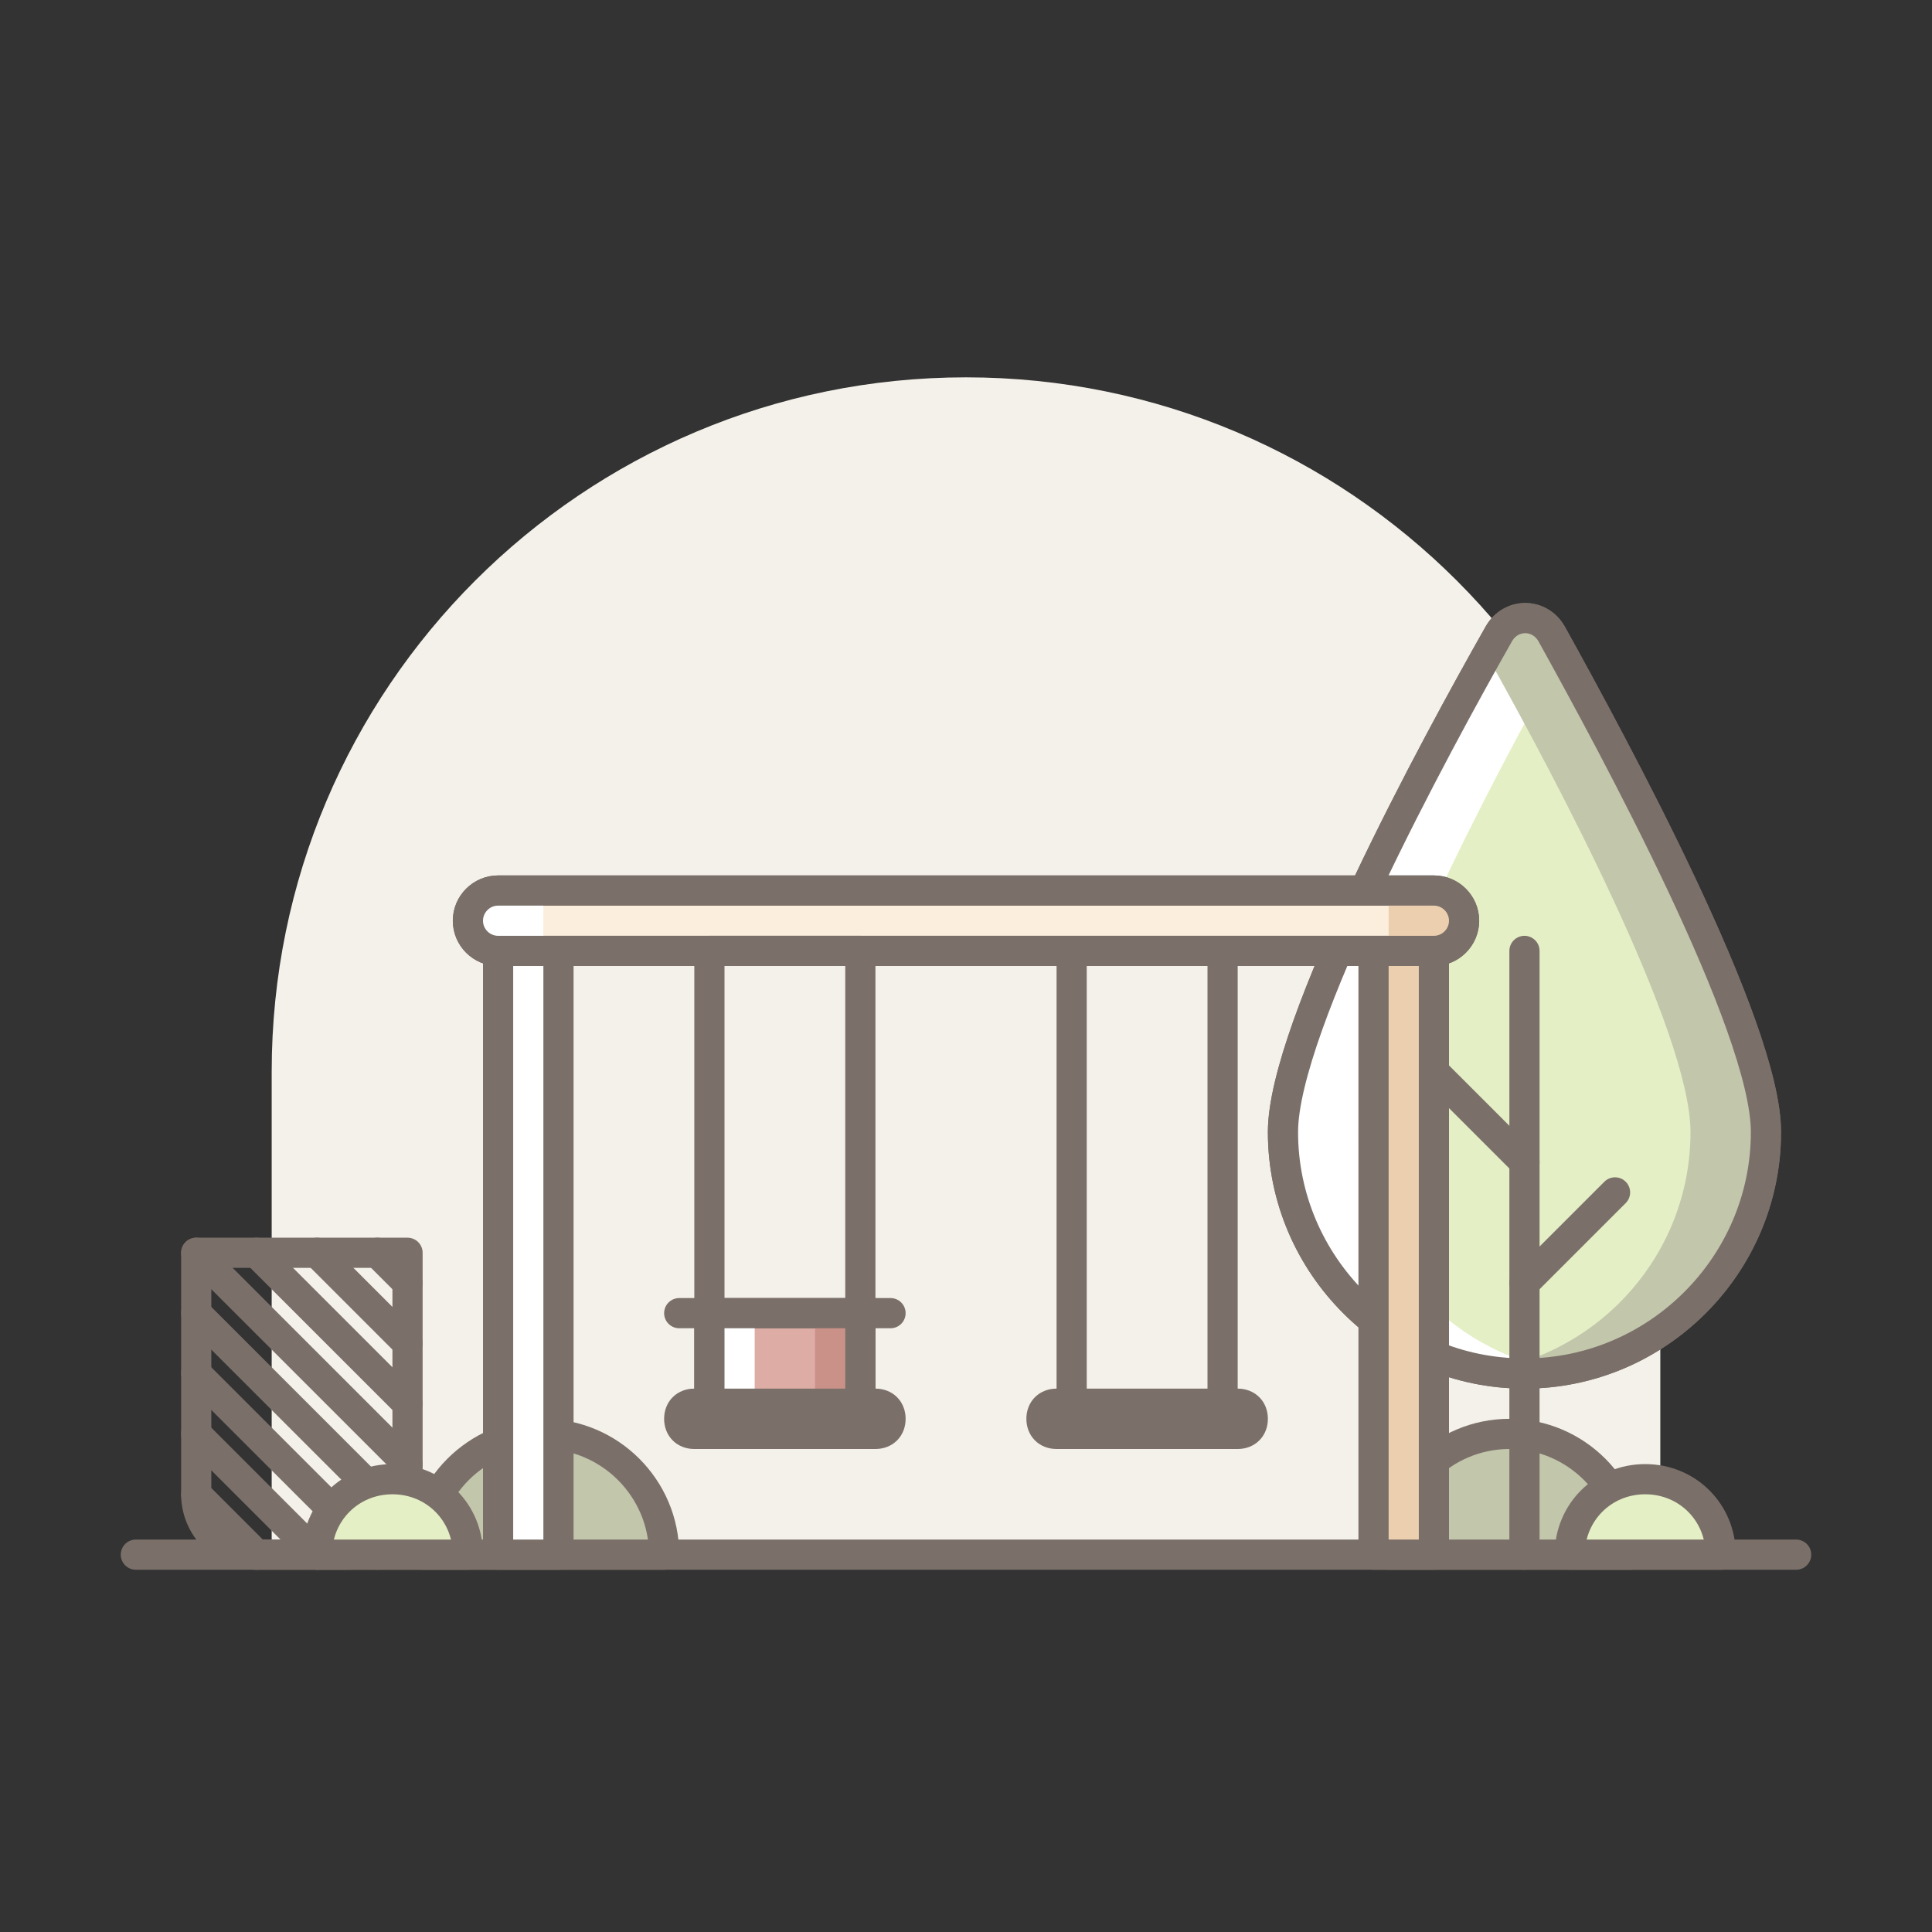 <?xml version="1.0" encoding="UTF-8"?> <svg xmlns="http://www.w3.org/2000/svg" xmlns:xlink="http://www.w3.org/1999/xlink" id="ok" style="enable-background:new 0 0 128 128;" version="1.0" viewBox="0 0 128 128" xml:space="preserve"><rect x="0" y="0" width="128" height="128" fill="#333333" stroke="none"/><style type="text/css"> .st0{fill:#F4F1EA;} .st1{fill:#F4F1EA;stroke:#7A6F69;stroke-width:2;stroke-linecap:round;stroke-linejoin:round;stroke-miterlimit:10;} .st2{fill:#DDACA5;} .st3{fill:none;stroke:#7A6F69;stroke-width:2;stroke-linecap:round;stroke-linejoin:round;stroke-miterlimit:10;} .st4{fill:#FFFFFF;} .st5{fill:#CA9188;} .st6{fill:#D5CEBE;} .st7{fill:#C2C6AB;} .st8{fill:#E4EFC5;} .st9{fill:#FBEEDD;stroke:#7A6F69;stroke-width:2;stroke-linecap:round;stroke-linejoin:round;stroke-miterlimit:10;} .st10{fill:#ECCFAF;} .st11{fill:#FFFFFF;stroke:#7A6F69;stroke-width:2;stroke-linecap:round;stroke-linejoin:round;stroke-miterlimit:10;} .st12{fill:#ECCFAF;stroke:#7A6F69;stroke-width:2;stroke-linecap:round;stroke-linejoin:round;stroke-miterlimit:10;} .st13{fill:#DDACA5;stroke:#7A6F69;stroke-width:2;stroke-linecap:round;stroke-linejoin:round;stroke-miterlimit:10;} .st14{fill:#EFF4F7;stroke:#7A6F69;stroke-width:2;stroke-linecap:round;stroke-linejoin:round;stroke-miterlimit:10;} .st15{fill:#D7E0E5;} .st16{fill:#CA9188;stroke:#7A6F69;stroke-width:2;stroke-linecap:round;stroke-linejoin:round;stroke-miterlimit:10;} .st17{fill:#FBEEDD;} .st18{fill:#D5CEBE;stroke:#7A6F69;stroke-width:2;stroke-linecap:round;stroke-linejoin:round;stroke-miterlimit:10;} .st19{fill:#E4EFC5;stroke:#7A6F69;stroke-width:2;stroke-linecap:round;stroke-linejoin:round;stroke-miterlimit:10;} .st20{fill:#D0C6C4;stroke:#7A6F69;stroke-width:2;stroke-linecap:round;stroke-linejoin:round;stroke-miterlimit:10;} .st21{fill:#DFD6D9;} .st22{fill:#AAA1A0;} .st23{fill:#7A6F69;stroke:#7A6F69;stroke-width:2;stroke-linecap:round;stroke-linejoin:round;stroke-miterlimit:10;} .st24{fill:#FD8062;stroke:#7A6F69;stroke-width:2;stroke-linecap:round;stroke-linejoin:round;stroke-miterlimit:10;} .st25{fill:#EFF4F7;} .st26{fill:#C2C6AB;stroke:#7A6F69;stroke-width:2;stroke-linecap:round;stroke-linejoin:round;stroke-miterlimit:10;} .st27{fill:#D7E0E5;stroke:#7A6F69;stroke-width:2;stroke-linecap:round;stroke-linejoin:round;stroke-miterlimit:10;} .st28{fill:#F9ED32;stroke:#7A6F69;stroke-width:2;stroke-linecap:round;stroke-linejoin:round;stroke-miterlimit:10;} .st29{fill:#CEBE25;} </style><g><path class="st0" d="M64,25L64,25c-25.4,0-46,20.6-46,46v32h92V71C110,45.6,89.4,25,64,25z"></path><line class="st1" x1="9" x2="119" y1="103" y2="103"></line><g><path class="st26" d="M44,103c0-4.4-3.6-8-8-8s-8,3.6-8,8H44z"></path><path class="st26" d="M108,103c0-4.4-3.6-8-8-8s-8,3.6-8,8H108z"></path><g><g><path class="st19" d="M117,75c0,8.8-7.2,16-16,16s-16-7.2-16-16c0-7,10.1-25.6,14.3-33c0.8-1.4,2.7-1.4,3.5,0 C106.9,49.4,117,68,117,75z"></path><path class="st4" d="M90,75c0-6.6,9-23.6,13.5-31.6c-0.3-0.5-0.5-0.9-0.8-1.4c-0.8-1.4-2.7-1.4-3.5,0C95.1,49.4,85,68,85,75 c0,8.8,7.2,16,16,16c0.9,0,1.7-0.1,2.5-0.2C95.9,89.6,90,83,90,75z"></path><path class="st7" d="M99.3,42c-0.2,0.4-0.5,0.9-0.8,1.4C103,51.4,112,68.4,112,75c0,8-5.9,14.6-13.5,15.8 c0.8,0.1,1.6,0.2,2.5,0.2c8.8,0,16-7.2,16-16c0-7-10.1-25.6-14.3-33C102,40.7,100,40.7,99.3,42z"></path><path class="st3" d="M117,75c0,8.8-7.2,16-16,16s-16-7.2-16-16c0-7,10.1-25.6,14.3-33c0.8-1.4,2.7-1.4,3.5,0 C106.9,49.4,117,68,117,75z"></path></g><line class="st19" x1="101" x2="101" y1="63" y2="103"></line><line class="st19" x1="101" x2="107" y1="85" y2="79"></line><line class="st19" x1="101" x2="95" y1="77" y2="71"></line></g><rect class="st12" height="40" transform="matrix(-1 -1.224647e-16 1.224647e-16 -1 186 166)" width="4" x="91" y="63"></rect><rect class="st11" height="40" transform="matrix(-1 -1.224647e-16 1.224647e-16 -1 70 166)" width="4" x="33" y="63"></rect><g><polyline class="st3" points="71,93 71,63 81,63 81,93 "></polyline><path class="st23" d="M82,95H70c-0.6,0-1-0.4-1-1l0,0c0-0.6,0.4-1,1-1h12c0.6,0,1,0.4,1,1l0,0C83,94.6,82.6,95,82,95z"></path></g><g><path class="st9" d="M33,63h62c1.1,0,2-0.9,2-2v0c0-1.1-0.9-2-2-2H33c-1.1,0-2,0.9-2,2v0C31,62.1,31.9,63,33,63z"></path><path class="st4" d="M33,63h3v-4h-3c-1.1,0-2,0.9-2,2v0C31,62.1,31.9,63,33,63z"></path><path class="st10" d="M92,63h3c1.1,0,2-0.9,2-2v0c0-1.1-0.9-2-2-2h-3V63z"></path><path class="st3" d="M33,63h62c1.1,0,2-0.9,2-2v0c0-1.1-0.9-2-2-2H33c-1.1,0-2,0.9-2,2v0C31,62.1,31.9,63,33,63z"></path></g><g><rect class="st13" height="7" width="10" x="47" y="87"></rect><rect class="st4" height="7" width="3" x="47" y="87"></rect><rect class="st5" height="7" width="3" x="54" y="87"></rect><g><g><polyline class="st3" points="47,93 47,63 57,63 57,93 "></polyline><path class="st23" d="M58,95H46c-0.6,0-1-0.4-1-1l0,0c0-0.6,0.4-1,1-1h12c0.6,0,1,0.4,1,1l0,0C59,94.6,58.6,95,58,95z"></path></g><line class="st12" x1="45" x2="59" y1="87" y2="87"></line></g></g><path class="st19" d="M104,103c0-2.8,2.2-5,5-5s5,2.2,5,5H104z"></path><g><g><path class="st3" d="M23,103h-6c-2.2,0-4-1.8-4-4V83h14v16C27,101.2,25.2,103,23,103z"></path><line class="st3" x1="13" x2="27" y1="83" y2="97"></line><line class="st3" x1="17" x2="27" y1="83" y2="93"></line><line class="st3" x1="21" x2="27" y1="83" y2="89"></line><line class="st3" x1="25" x2="27" y1="83" y2="85"></line><line class="st3" x1="13" x2="26.5" y1="87" y2="100.5"></line><line class="st3" x1="13" x2="25" y1="91" y2="103"></line><line class="st3" x1="13" x2="21" y1="95" y2="103"></line><line class="st3" x1="13" x2="17" y1="99" y2="103"></line></g><path class="st19" d="M21,103c0-2.8,2.2-5,5-5s5,2.2,5,5H21z"></path></g></g></g></svg> 